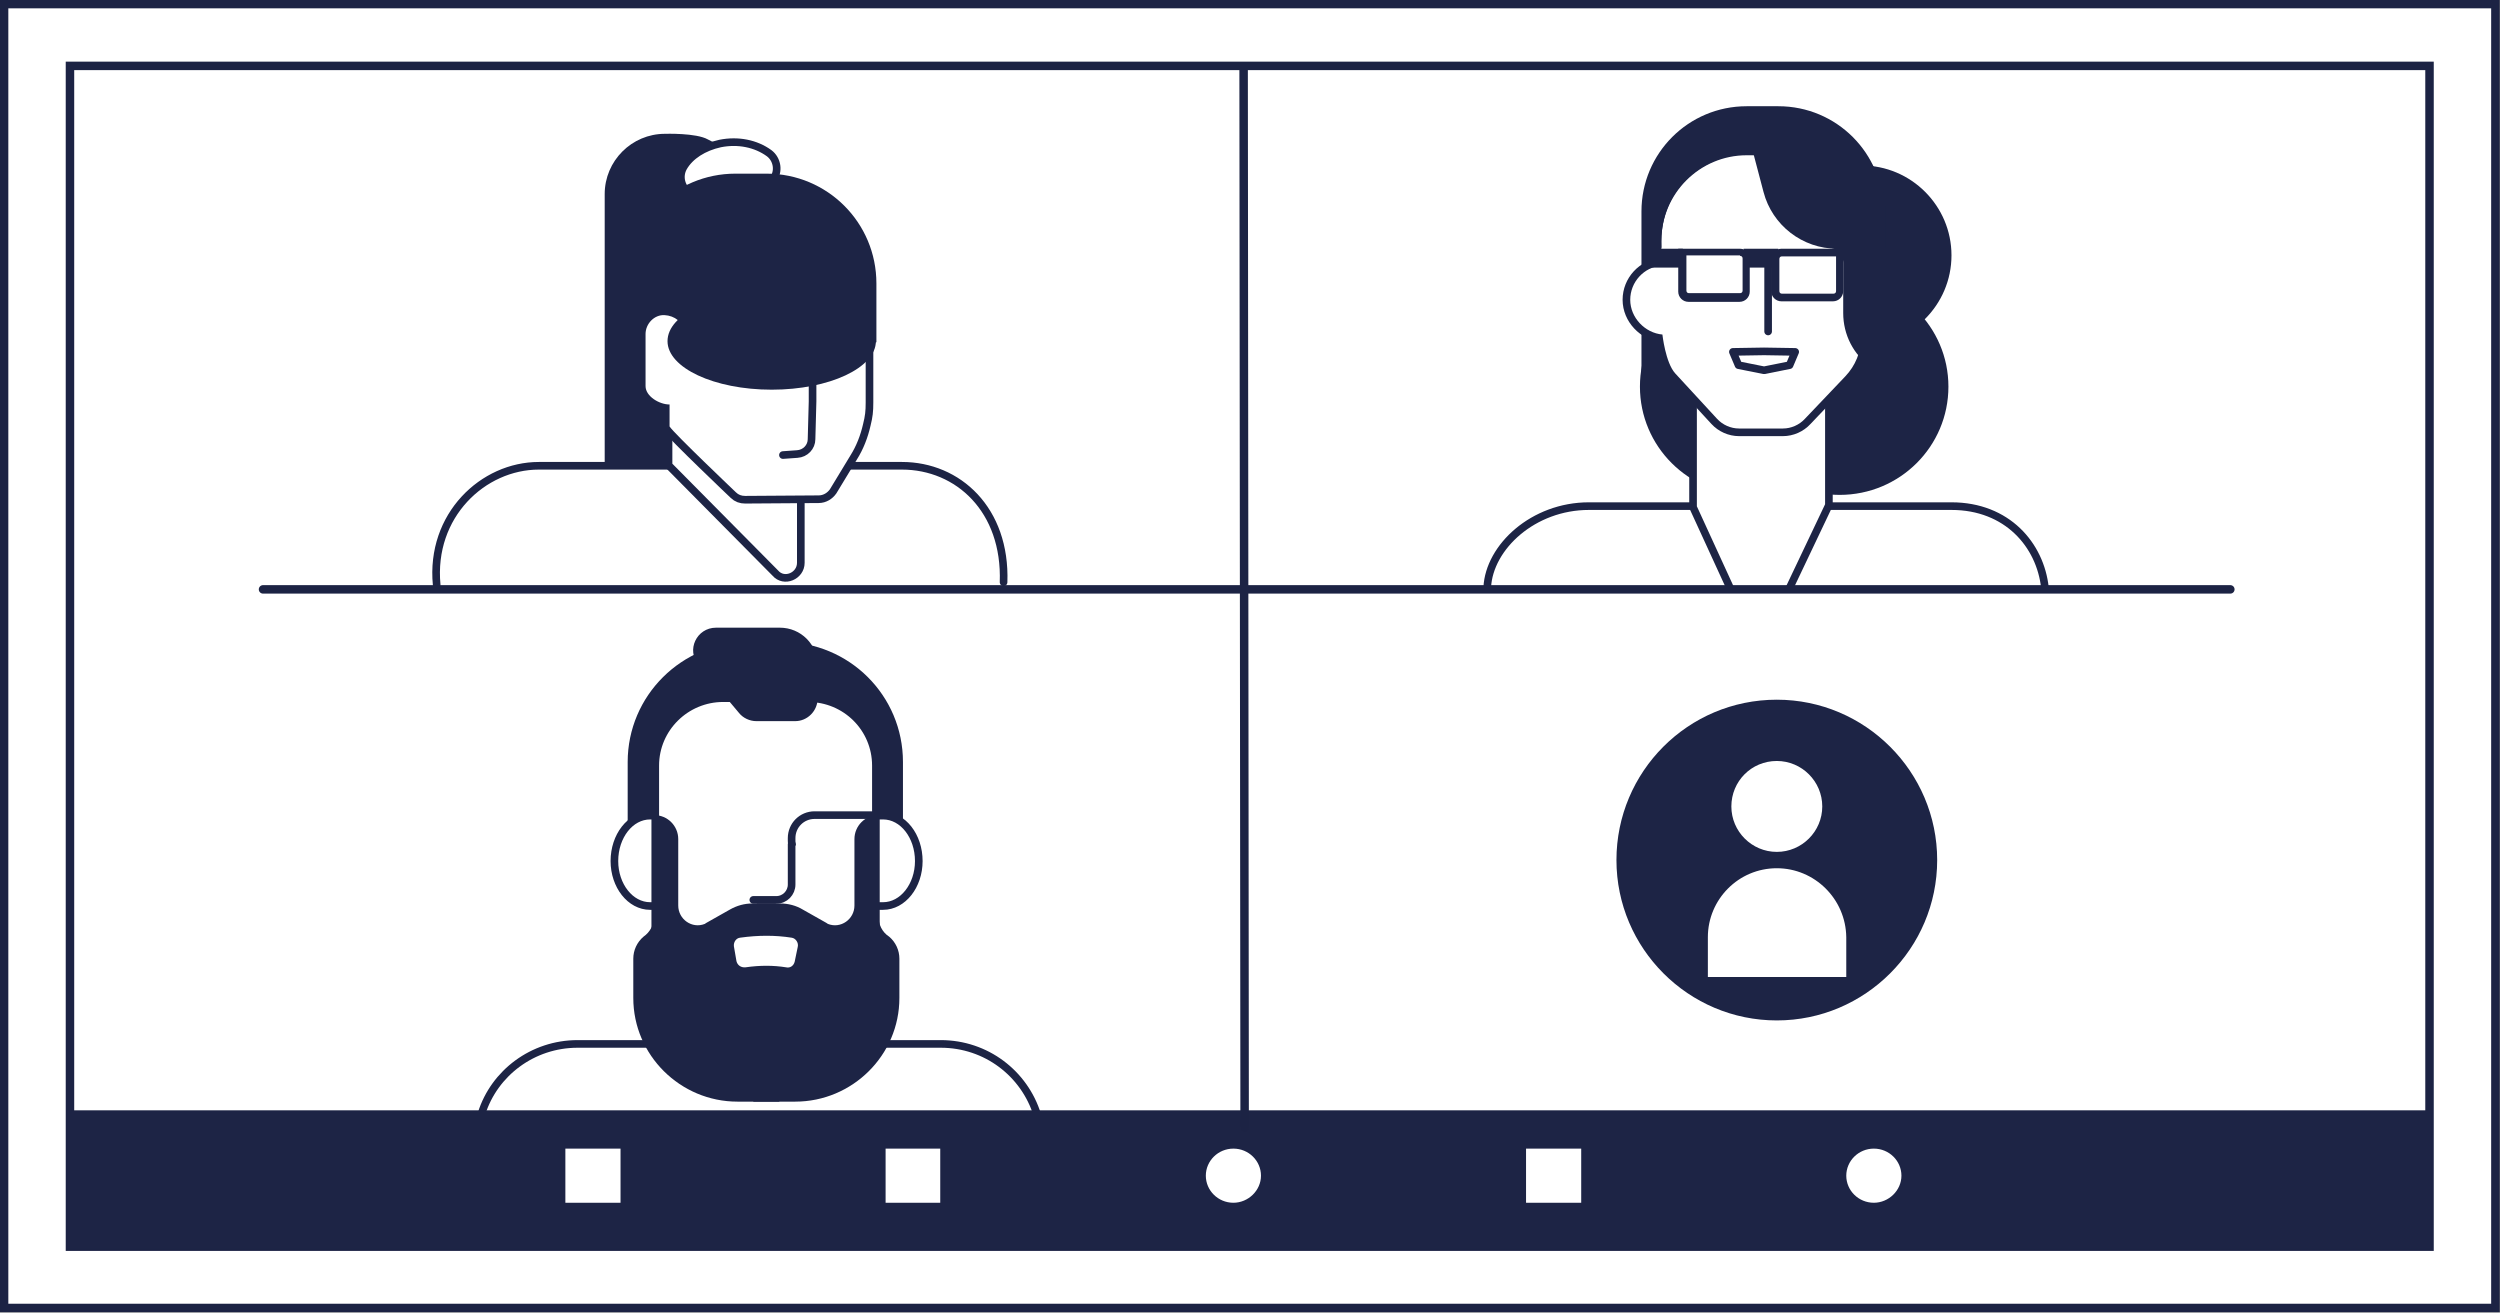 <?xml version="1.0" encoding="UTF-8"?><svg xmlns="http://www.w3.org/2000/svg" xmlns:xlink="http://www.w3.org/1999/xlink" height="257.0" preserveAspectRatio="xMidYMid meet" version="1.0" viewBox="37.0 29.1 489.5 257.0" width="489.5" zoomAndPan="magnify"><rect x="37.0" y="29.1" width="489.5" height="257.0" fill="#808080" stroke="none"/><g id="change1_1"><path d="m525.6 29.9v255.3h-487.8v-255.3z" fill="#fff" stroke="#1c2344" stroke-miterlimit="3.321" stroke-width="1.66"/></g><g id="change1_2"><path d="m512.7 42v231.2h-462v-231.2z" fill="#fff" stroke="#1c2344" stroke-miterlimit="3.321" stroke-width="1.66"/></g><g id="change2_1"><path d="m384.9 166.1c17.3 0 31.4 14.1 31.4 31.4s-14.1 31.4-31.4 31.4-31.4-14.1-31.4-31.4 14-31.4 31.4-31.4z" fill="#1d2445"/></g><g id="change1_3"><path d="m384.9 178.1c4.9 0 8.9 4 8.9 8.9s-4 8.9-8.9 8.9-8.9-4-8.9-8.9 3.9-8.9 8.9-8.9z" fill="#fff"/></g><g id="change1_4"><path d="m384.9 199.1c-7.5 0-13.5 6.1-13.5 13.5v7.8h27.1v-7.8c-.1-7.5-6.2-13.5-13.6-13.5z" fill="#fff"/></g><g id="change1_5"><path d="m240.1 247.4c-2.5-8.1-10-13.9-18.9-13.9h-71.1c-8.8 0-16.3 5.7-18.8 13.6" fill="#fff" stroke="#1d2445" stroke-linecap="round" stroke-linejoin="round" stroke-miterlimit="5.977" stroke-width="1.494"/></g><g id="change2_2"><path d="m213.9 196.3-54 .5v-18.5c0-13 10.6-23.5 23.6-23.5h6.7c13.1 0 23.6 10.5 23.6 23.5v18z" fill="#1d2445"/></g><g id="change1_6"><path d="m164.3 206.5h11.4c.8 0 1.4-.8 1.4-1.7v-14.3c0-1-.6-1.7-1.4-1.7h-11.4c-3.9 0-7 4-7 8.9 0 4.8 3.1 8.8 7 8.8z" fill="#fff" stroke="#1d2445" stroke-linecap="round" stroke-linejoin="round" stroke-miterlimit="5.977" stroke-width="1.494"/></g><g id="change1_7"><path d="m209.9 206.5h-11.4c-.8 0-1.4-.8-1.4-1.7v-14.3c0-1 .6-1.7 1.4-1.7h11.4c3.9 0 7 4 7 8.9 0 4.8-3.1 8.8-7 8.8z" fill="#fff" stroke="#1d2445" stroke-linecap="round" stroke-linejoin="round" stroke-miterlimit="5.977" stroke-width="1.494"/></g><g id="change1_8"><path d="m195.2 165.8h-16.6c-7.3 0-13.3 5.9-13.3 13.2v41.6h43.2v-41.6c0-7.3-5.9-13.2-13.3-13.2z" fill="#fff" stroke="#1d2445" stroke-linecap="round" stroke-linejoin="round" stroke-miterlimit="5.977" stroke-width="1.494"/></g><g id="change1_9"><path d="m208.4 188.7h-11.9c-2.5 0-4.5 2-4.5 4.5v.5c0 .2 0 .4.1.7h-.1v7.9c0 1.6-1.3 3-3 3h-4.5" fill="#fff" stroke="#1d2445" stroke-linecap="round" stroke-linejoin="round" stroke-miterlimit="5.977" stroke-width="1.494"/></g><g id="change2_3"><path d="m209 208.4v-19.7c-2.6 0-4.7 2.1-4.7 4.7v13c0 2.7-2.7 4.6-5.2 3.6-.1-.1-.2-.1-.3-.2l-4.6-2.6c-1.3-.8-2.9-1.2-4.4-1.2h-4.6l-.7 38.8h8.2c11.2 0 20.4-9.1 20.4-20.3v-7.7c0-1.6-.7-3.2-2-4.3-1.4-.9-2.1-2.4-2.1-4.1z" fill="#1d2445"/></g><g id="change2_4"><path d="m165.1 208.4v-19.7c2.6 0 4.7 2.1 4.7 4.7v13c0 2.7 2.7 4.6 5.2 3.6.1-.1.2-.1.3-.2l4.6-2.6c1.4-.8 2.9-1.2 4.4-1.2h4.6l.7 38.8h-8.2c-11.2 0-20.4-9.1-20.4-20.3v-7.7c0-1.6.7-3.2 2-4.3 1.3-.9 2.1-2.4 2.1-4.1z" fill="#1d2445"/></g><g id="change2_5"><path d="m197.1 165.8v-6.4c0-4.1-3.3-7.4-7.4-7.4h-12.5c-3.8 0-5.9 4.4-3.4 7.3l7.9 9.4c.8 1 2.1 1.6 3.4 1.6h7.6c2.4 0 4.4-2 4.4-4.5z" fill="#1d2445"/></g><g id="change1_10"><path d="m181.2 217.3-.5-2.9c-.1-.8.4-1.6 1.2-1.7 3.6-.5 6.9-.5 10.1 0 .8.1 1.4 1 1.2 1.8l-.6 2.9c-.2.8-.9 1.3-1.7 1.1-2.5-.4-5.1-.4-7.9 0-.9.1-1.6-.4-1.8-1.2z" fill="#fff"/></g><g id="change1_11"><path d="m437.4 144.2c-.9-8.4-7.4-16-18.3-16h-71c-10.9 0-19.5 8-19.9 15.9" fill="#fff" stroke="#1d2445" stroke-linecap="round" stroke-linejoin="round" stroke-miterlimit="5.977" stroke-width="1.494"/></g><g id="change2_6"><path d="m397.2 83.6c11.7 0 21.3 9.5 21.3 21.2s-9.5 21.2-21.3 21.2-21.3-9.5-21.3-21.2 9.6-21.2 21.3-21.2z" fill="#1d2445"/></g><g id="change2_7"><path d="m379.4 83.6c11.7 0 21.3 9.5 21.3 21.2s-9.5 21.2-21.3 21.2-21.3-9.5-21.3-21.2 9.5-21.2 21.3-21.2z" fill="#1d2445"/></g><g id="change1_12"><path d="m375.7 144.1-7.2-15.7v-27h14.2 12.4v26.6l-7.7 16.2" fill="#fff" stroke="#1d2445" stroke-linecap="round" stroke-linejoin="round" stroke-miterlimit="5.977" stroke-width="1.494"/></g><g id="change2_8"><path d="m401.5 61.5c9.7 0 17.6 7.9 17.6 17.6s-7.9 17.6-17.6 17.6-17.6-7.9-17.6-17.6 7.9-17.6 17.6-17.6z" fill="#1d2445"/></g><g id="change2_9"><path d="m358.4 105.5h47.4v-35c0-11.4-9.2-20.6-20.6-20.6h-6.2c-11.4 0-20.6 9.2-20.6 20.6z" fill="#1d2445"/></g><path d="m381.8 59.5h-2.8c-9.2 0-16.7 7.5-16.7 16.7v4.9c-3.4.3-6.1 3.2-6.1 6.7s2.9 6.5 6.3 6.8c0 0 .6 5.5 2.5 7.6l8.2 8.9c1.1 1.2 2.7 1.9 4.3 1.9h8.6c1.6 0 3.2-.7 4.3-1.9l7.9-8.3c2-2.1 3.1-4.8 3.1-7.7v-8.9s.2-6.2 0-11.6c-.8-17.6-19.6-15.1-19.6-15.1z" fill="none" stroke="#1d2445" stroke-linecap="round" stroke-linejoin="round" stroke-miterlimit="5.977" stroke-width="2.989"/><g id="change1_13"><path d="m381.8 59.5h-2.8c-9.2 0-16.7 7.5-16.7 16.7v4.9c-3.4.3-6.1 3.2-6.1 6.7s2.9 6.5 6.3 6.8c0 0 .6 5.5 2.5 7.6l8.2 8.9c1.1 1.2 2.7 1.9 4.3 1.9h8.6c1.6 0 3.2-.7 4.3-1.9l7.9-8.3c2-2.1 3.1-4.8 3.1-7.7v-8.9s.2-6.2 0-11.6c-.8-17.6-19.6-15.1-19.6-15.1z" fill="#fff"/></g><g id="change2_10"><path d="m392.5 55.7h-13.1l2.9 11c1.7 6.5 7.6 11.1 14.4 11.1h9.4v-8.3c.1-7.7-6-13.8-13.6-13.8z" fill="#1d2445"/></g><g id="change2_11"><path d="m395 77.6c1.6 0 2.9 1.3 2.9 2.9v9.9c0 4.2 2 8.2 5.5 10.6 3.2 2.3 6.6 4.8 6.8 5v-14.4c-2.8 0-5-2.2-5-5v-16.2h-10.2z" fill="#1d2445"/></g><g id="change1_14"><path d="m382.4 97.9-6.1.1 1.1 2.6 5 1 5-1 1.1-2.6z" fill="#fff" stroke="#1d2445" stroke-linecap="round" stroke-linejoin="round" stroke-miterlimit="5.977" stroke-width="1.494"/></g><path d="m383.2 94v-14.4" fill="none" stroke="#1d2445" stroke-linecap="round" stroke-linejoin="round" stroke-miterlimit="5.977" stroke-width="1.494"/><g id="change2_12"><path d="m385.2 81.5h-6.7l-.1-3.7h6.8z" fill="#1d2445"/></g><g id="change2_13"><path d="m377.7 79.2c.3 0 .5.2.5.5v6.3c0 .3-.2.5-.5.5h-10c-.3 0-.5-.2-.5-.5v-6.9h10.5m0-1.3h-12.1v8.4c0 1.1.9 2 2 2h10c1.1 0 2-.9 2-2v-6.3c.2-1.2-.8-2.1-1.9-2.1z" fill="#1d2445"/></g><g id="change2_14"><path d="m396.5 79.2v6.9c0 .3-.2.5-.5.5h-10.1c-.3 0-.5-.2-.5-.5v-6.3c0-.3.2-.5.5-.5h10.6m1.4-1.5h-12.1c-1.1 0-2 .9-2 2v6.3c0 1.1.9 2 2 2h10.1c1.1 0 2-.9 2-2z" fill="#1d2445"/></g><g id="change2_15"><path d="m366.6 81.5h-6.7l-.2-3.7h6.8v3.7z" fill="#1d2445"/></g><g id="change2_16"><path d="m366.9 58.9c-5.7 4.4-5.9 13.3-7 17.5 1.1.7 1.4 1.5 2.4 1.2-.6-13.3 10.7-18.6 16.6-18.2 3.6.2 18.5.2 22.9.3-.1-1.2-7.3-5.5-12.1-6-9.1-1.1-19.1 2.4-22.8 5.2z" fill="#1d2445"/></g><g id="change2_17"><path d="m178.7 126.9h-23.3v-59.8c0-6.5 5.3-11.8 11.8-11.8 0 0 6.1-.2 8.4 1.1s3 .7 3 3v67.5z" fill="#1d2445"/></g><g id="change1_15"><path d="m174.1 67.5c-.6 0-1.3-.2-1.9-.5-1.8-1-2.4-3.3-1.4-5.1 1.3-2.3 4-4 7.2-4.7 3.5-.7 7 0 9.6 1.9 1.6 1.2 2 3.6.7 5.2-1.2 1.6-3.6 2-5.2.7-.9-.6-2.2-.9-3.6-.6-1.3.3-2.1.9-2.2 1.1-.6 1.4-1.9 2-3.2 2z" fill="#fff" stroke="#1d2445" stroke-linecap="round" stroke-linejoin="round" stroke-miterlimit="5.977" stroke-width="1.494"/></g><g id="change2_18"><path d="m173.9 108.5 34.7-12.4v-11.5c0-11.9-9.6-21.5-21.5-21.5h-6.1c-11.9 0-21.5 9.6-21.5 21.5v9.4c-.1 8 6.3 14.5 14.4 14.5z" fill="#1d2445"/></g><g id="change1_16"><path d="m233.5 143.1c.5-14.2-8.9-22.8-19.9-22.8h-71.1c-10.9 0-21.3 9.7-20 23.3" fill="#fff" stroke="#1d2445" stroke-linecap="round" stroke-linejoin="round" stroke-miterlimit="5.977" stroke-width="1.494"/></g><g id="change1_17"><path d="m193.8 139.3v-45h-13.8-12.1v25.9l20.9 21.1c1.7 2 5 .6 5-2z" fill="#fff" stroke="#1d2445" stroke-linecap="round" stroke-linejoin="round" stroke-miterlimit="5.977" stroke-width="1.494"/></g><path d="m171 94.1c-.2-1.9-1.9-3.2-3.9-3.3s-3.7 1.7-3.7 3.7v10.2c0 2 2.7 3.6 4.7 3.6v4.3c.8 1.3 13 12.9 13 12.9.5.5 1.1.7 1.8.7l14.4-.1c.9 0 1.7-.5 2.2-1.2l4-6.6c1.2-1.9 2-4 2.5-6.2.4-1.6.5-2.5.5-4.2v-1.9-11.9s-.8-1-1.6-1.4c-1.2.1-1.7 1.4-1.7 1.4z" fill="none" stroke="#1d2445" stroke-miterlimit="5.977" stroke-width="2.989"/><g id="change1_18"><path d="m171 94.1c-.2-1.9-1.9-3.2-3.9-3.3s-3.7 1.7-3.7 3.7v10.2c0 2 2.7 3.6 4.7 3.6v4.3c.8 1.3 13 12.9 13 12.9.5.5 1.1.7 1.8.7l14.4-.1c.9 0 1.7-.5 2.2-1.2l4-6.6c1.2-1.9 2-4 2.5-6.2.4-1.6.5-2.5.5-4.2v-1.9-11.9s-.8-1-1.6-1.4c-1.2.1-1.7 1.4-1.7 1.4z" fill="#fff"/></g><g id="change1_19"><path d="m196.1 100.9v6.8l-.2 7.4c0 1.5-1.2 2.8-2.8 2.9l-2.8.2" fill="#fff" stroke="#1d2445" stroke-linecap="round" stroke-linejoin="round" stroke-miterlimit="5.977" stroke-width="1.494"/></g><g id="change2_19"><path d="m188.1 86.4c11.3 0 20.4 4.2 20.4 9.5 0 5.2-9.1 9.5-20.4 9.5s-20.4-4.3-20.4-9.5c0-5.3 9.1-9.5 20.4-9.5z" fill="#1d2445"/></g><g id="change2_20"><path d="m50.2 246.5h462.8v27h-462.8z" fill="#1d2445"/></g><g fill="#fff" id="change1_20"><path d="m147.7 254h10.8v10.6h-10.8z"/><path d="m210.4 254h10.7v10.6h-10.7z"/><path d="m278.5 264.6c-3 0-5.4-2.4-5.4-5.3s2.4-5.3 5.4-5.3 5.4 2.4 5.4 5.3-2.5 5.3-5.4 5.3z"/><path d="m335.8 254h10.8v10.6h-10.8z"/><path d="m403.9 264.6c-3 0-5.4-2.4-5.4-5.3s2.4-5.3 5.4-5.3 5.4 2.4 5.4 5.3-2.5 5.3-5.4 5.3z"/><path d="m280.5 42.4.2 207.5" stroke="#1c2344" stroke-linecap="round" stroke-linejoin="round" stroke-miterlimit="3.321" stroke-width="1.66"/></g><path d="m88.5 144.5h385.2" fill="none" stroke="#1c2344" stroke-linecap="round" stroke-linejoin="round" stroke-miterlimit="3.321" stroke-width="1.66"/></svg>